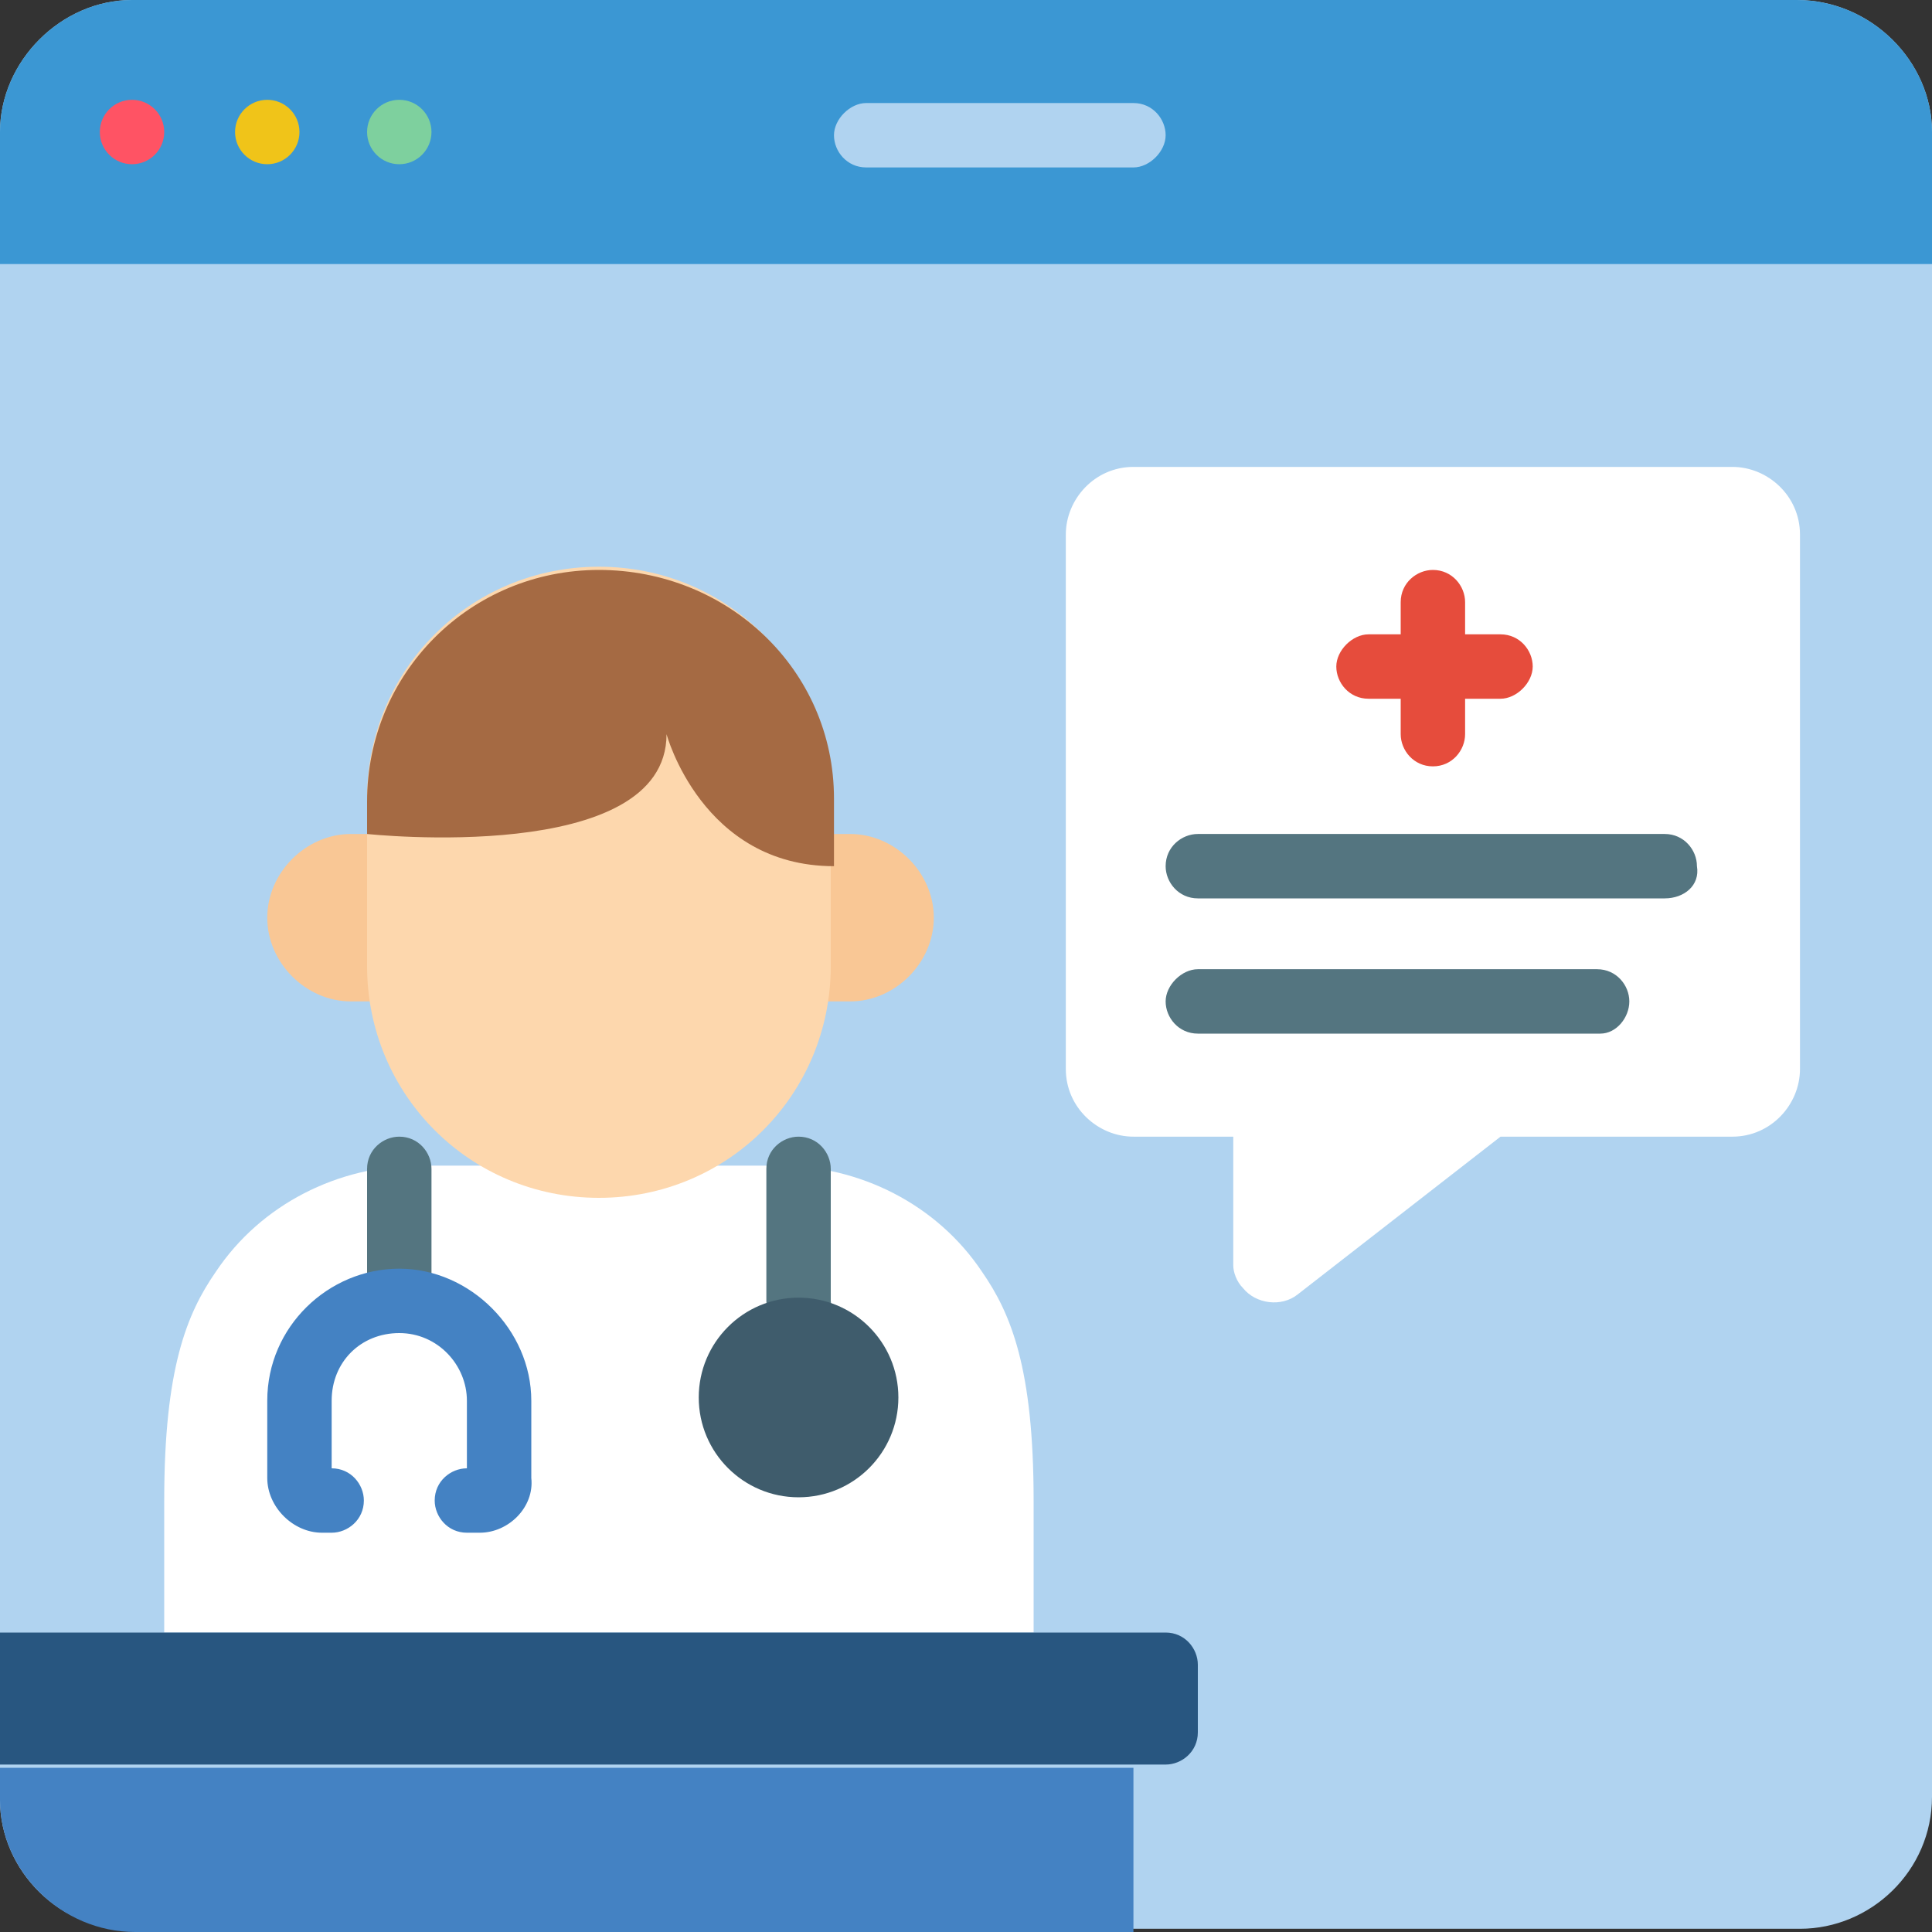 <svg xmlns="http://www.w3.org/2000/svg" xmlns:xlink="http://www.w3.org/1999/xlink" id="Icons" x="0px" y="0px" width="60px" height="60px" viewBox="0 0 60 60" style="enable-background:new 0 0 60 60;" xml:space="preserve"><rect x="0" y="0" width="60" height="60" fill="#333333" stroke="none"/><style type="text/css">	.st0{fill:#B0D3F0;}	.st1{fill:#3B97D3;}	.st2{fill:#7ED09E;}	.st3{fill:#F0C419;}	.st4{fill:#FF5364;}	.st5{fill:#FFFFFF;}	.st6{fill:#F9C795;}	.st7{fill:#547580;}	.st8{fill:#3F5C6C;}	.st9{fill:#285680;}	.st10{fill:#E64C3C;}	.st11{fill:#4482C3;}	.st12{fill:#FDD7AD;}	.st13{fill:#A56A43;}</style><path class="st0" d="M4.1,0h51.7C58.1,0,60,1.9,60,4.1v51.7c0,2.3-1.9,4.1-4.1,4.1H4.1C1.9,60,0,58.1,0,55.9V4.1C0,1.9,1.9,0,4.1,0z "></path><path class="st1" d="M60,4.1v4.1H0V4.1C0,1.9,1.9,0,4.1,0h51.7C58.1,0,60,1.9,60,4.1z"></path><circle class="st2" cx="12.4" cy="4.1" r="1"></circle><circle class="st3" cx="8.3" cy="4.1" r="1"></circle><circle class="st4" cx="4.1" cy="4.1" r="1"></circle><path class="st0" d="M35.2,5.2h-8.3c-0.6,0-1-0.5-1-1s0.5-1,1-1h8.3c0.6,0,1,0.5,1,1S35.7,5.2,35.2,5.2z"></path><path class="st5" d="M32.1,50.7v-4.1c0-4.1-0.7-5.8-1.6-7.1c-1.4-2.1-3.8-3.3-6.3-3.3H13c-2.5,0-4.9,1.2-6.3,3.3 c-0.9,1.3-1.6,3-1.6,7.1v4.1"></path><path class="st6" d="M25.9,25.9h0.5c1.4,0,2.6,1.2,2.6,2.6c0,1.4-1.2,2.6-2.6,2.6H10.9c-1.4,0-2.6-1.2-2.6-2.6 c0-1.4,1.2-2.6,2.6-2.6H25.9z"></path><path class="st7" d="M12.4,41.4c-0.6,0-1-0.5-1-1v-4.1c0-0.6,0.5-1,1-1c0.6,0,1,0.5,1,1v4.1C13.4,40.9,13,41.4,12.4,41.4z"></path><path class="st7" d="M24.8,41.4c-0.6,0-1-0.5-1-1v-4.1c0-0.6,0.5-1,1-1c0.6,0,1,0.5,1,1v4.1C25.9,40.9,25.4,41.4,24.8,41.4z"></path><circle class="st8" cx="24.8" cy="43.4" r="3.1"></circle><path class="st9" d="M0,50.7h36.2c0.6,0,1,0.5,1,1v2.1c0,0.6-0.5,1-1,1H0l0,0V50.7L0,50.7z"></path><path class="st5" d="M55.9,16.6v16.6c0,1.1-0.9,2.1-2.1,2.1h-7.2l-6.3,4.9c-0.5,0.4-1.3,0.3-1.7-0.2c-0.2-0.2-0.3-0.5-0.3-0.7v-4 h-3.1c-1.1,0-2.1-0.9-2.1-2.1V16.6c0-1.1,0.9-2.1,2.1-2.1h18.6C54.9,14.5,55.9,15.4,55.9,16.6z"></path><path class="st10" d="M44.5,23.8c-0.6,0-1-0.5-1-1v-4.1c0-0.6,0.5-1,1-1c0.6,0,1,0.5,1,1v4.1C45.5,23.3,45.1,23.8,44.5,23.8z"></path><path class="st10" d="M46.6,21.7h-4.1c-0.6,0-1-0.5-1-1s0.5-1,1-1h4.1c0.6,0,1,0.5,1,1S47.1,21.7,46.6,21.7z"></path><path class="st7" d="M51.7,27.9H37.2c-0.6,0-1-0.5-1-1c0-0.6,0.5-1,1-1h14.5c0.6,0,1,0.5,1,1C52.8,27.5,52.3,27.9,51.7,27.9z"></path><path class="st7" d="M49.7,32.1H37.2c-0.6,0-1-0.5-1-1s0.5-1,1-1h12.4c0.6,0,1,0.5,1,1S50.2,32.1,49.7,32.1z"></path><path class="st11" d="M35.2,54.8V60h-31C1.9,60,0,58.1,0,55.9v-1H35.2z"></path><path class="st12" d="M18.6,17.6L18.6,17.6c4,0,7.2,3.2,7.2,7.2V30c0,4-3.2,7.2-7.2,7.2l0,0c-4,0-7.2-3.2-7.2-7.2v-5.2 C11.4,20.8,14.6,17.6,18.6,17.6z"></path><path class="st13" d="M25.9,24.8v2.1c-4.1,0-5.2-4.1-5.2-4.1c0,4.1-9.3,3.1-9.3,3.1v-1c0-4,3.2-7.2,7.2-7.2S25.9,20.8,25.9,24.8z"></path><path class="st11" d="M14.9,47.6h-0.4c-0.6,0-1-0.5-1-1c0-0.6,0.5-1,1-1v-2.1c0-1.1-0.9-2.1-2.1-2.1s-2.1,0.9-2.1,2.1v2.1 c0.6,0,1,0.5,1,1c0,0.6-0.5,1-1,1H10c-0.9,0-1.7-0.8-1.7-1.7v-2.4c0-2.3,1.9-4.1,4.1-4.1s4.1,1.9,4.1,4.1v2.4 C16.6,46.8,15.8,47.6,14.9,47.6z"></path></svg>